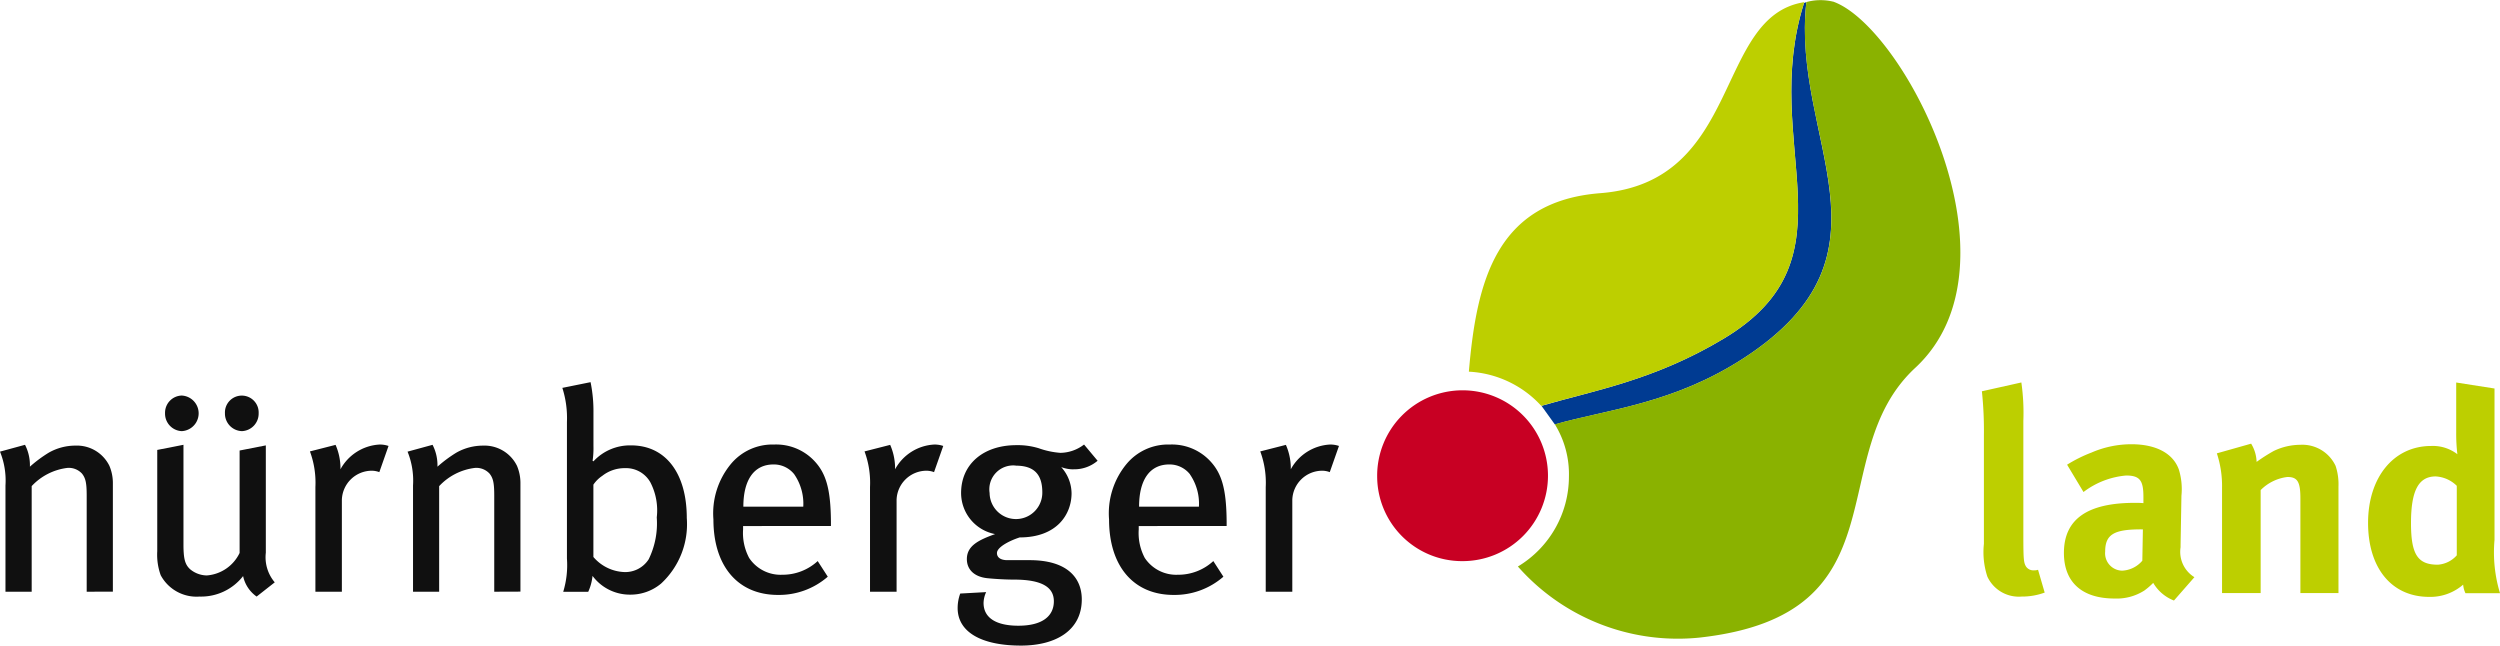 <svg id="Logo" xmlns="http://www.w3.org/2000/svg" xmlns:xlink="http://www.w3.org/1999/xlink" width="159.937" height="41.298" viewBox="0 0 159.937 41.298">
  <defs>
    <clipPath id="clip-path">
      <rect id="Rechteck_1" data-name="Rechteck 1" width="159.937" height="41.298" fill="none"/>
    </clipPath>
  </defs>
  <g id="Gruppe_1" data-name="Gruppe 1" clip-path="url(#clip-path)">
    <path id="Pfad_1" data-name="Pfad 1" d="M5.546,39.517V33.361c0-.82-.074-1.111-.3-1.4a1.149,1.149,0,0,0-.939-.364A3.741,3.741,0,0,0,2.027,32.76v6.757H.35V32.723A4.927,4.927,0,0,0,0,30.555l1.6-.437a2.863,2.863,0,0,1,.313,1.4,8.358,8.358,0,0,1,1.2-.893,3.446,3.446,0,0,1,1.713-.455A2.314,2.314,0,0,1,7,31.466a2.839,2.839,0,0,1,.221,1.147v6.9Z" transform="translate(0 -1.662)" fill="#101010"/>
    <path id="Pfad_2" data-name="Pfad 2" d="M15.946,29.06a1.123,1.123,0,0,1-1.087-1.148,1.079,1.079,0,1,1,2.156,0,1.12,1.12,0,0,1-1.068,1.148m-3.852,0a1.12,1.12,0,0,1-1.068-1.148,1.1,1.1,0,0,1,1.068-1.129,1.14,1.14,0,0,1,0,2.277m4.791,10.583a2.147,2.147,0,0,1-.866-1.311,3.4,3.4,0,0,1-2.783,1.311,2.6,2.6,0,0,1-2.488-1.366,3.853,3.853,0,0,1-.221-1.53V30.262l1.677-.328v6.358c0,.929.092,1.292.423,1.6a1.7,1.7,0,0,0,1.069.4,2.539,2.539,0,0,0,2.1-1.439V30.3l1.677-.328v6.867a2.477,2.477,0,0,0,.571,1.894Z" transform="translate(-0.468 -1.478)" fill="#101010"/>
    <path id="Pfad_3" data-name="Pfad 3" d="M25.189,31.866a1.4,1.4,0,0,0-.479-.091,1.922,1.922,0,0,0-1.917,1.858v5.883H21.1v-6.7a5.767,5.767,0,0,0-.35-2.276l1.64-.419a3.749,3.749,0,0,1,.313,1.4v.163A3.04,3.04,0,0,1,25.207,30.1a1.7,1.7,0,0,1,.571.091Z" transform="translate(-0.922 -1.661)" fill="#101010"/>
    <path id="Pfad_4" data-name="Pfad 4" d="M32.831,39.517V33.361c0-.82-.074-1.111-.3-1.4a1.149,1.149,0,0,0-.939-.364,3.741,3.741,0,0,0-2.285,1.166v6.757H27.635V32.723a4.927,4.927,0,0,0-.35-2.167l1.6-.437a2.863,2.863,0,0,1,.313,1.4,8.357,8.357,0,0,1,1.2-.893,3.446,3.446,0,0,1,1.713-.455,2.314,2.314,0,0,1,2.175,1.293,2.839,2.839,0,0,1,.221,1.147v6.9Z" transform="translate(-1.212 -1.662)" fill="#101010"/>
    <path id="Pfad_5" data-name="Pfad 5" d="M43.3,32.325a1.779,1.779,0,0,0-1.64-.947,2.307,2.307,0,0,0-1.456.491,2.062,2.062,0,0,0-.57.565v4.627a2.741,2.741,0,0,0,1.99.965,1.777,1.777,0,0,0,1.548-.819,5.224,5.224,0,0,0,.516-2.678,3.885,3.885,0,0,0-.387-2.2m.645,6.448a3.045,3.045,0,0,1-1.99.693,2.97,2.97,0,0,1-2.377-1.2,3.252,3.252,0,0,1-.276,1.02h-1.6a5.854,5.854,0,0,0,.239-2.131V28.427a6.341,6.341,0,0,0-.294-2.185l1.806-.365a9.289,9.289,0,0,1,.184,1.968v2.113a5.5,5.5,0,0,1-.055.948l.055.036a3.18,3.18,0,0,1,2.414-1.02c2.193,0,3.557,1.767,3.557,4.646a5.173,5.173,0,0,1-1.659,4.207" transform="translate(-1.672 -1.428)" fill="#101010"/>
    <path id="Pfad_6" data-name="Pfad 6" d="M52.94,32.011a1.668,1.668,0,0,0-1.327-.637c-1.29,0-1.935,1.038-1.935,2.7h3.833a3.314,3.314,0,0,0-.57-2.059m-3.28,3.3v.218a3.4,3.4,0,0,0,.387,1.822,2.415,2.415,0,0,0,2.119,1.075,3.307,3.307,0,0,0,2.267-.875l.645,1a4.748,4.748,0,0,1-3.189,1.166c-2.561,0-4.127-1.84-4.127-4.827a4.954,4.954,0,0,1,1.106-3.535A3.458,3.458,0,0,1,51.65,30.1a3.35,3.35,0,0,1,2.506.984c.811.82,1.106,1.84,1.125,3.935v.291Z" transform="translate(-2.122 -1.661)" fill="#101010"/>
    <path id="Pfad_7" data-name="Pfad 7" d="M62.326,31.866a1.4,1.4,0,0,0-.479-.091,1.922,1.922,0,0,0-1.917,1.858v5.883h-1.7v-6.7a5.746,5.746,0,0,0-.351-2.276l1.641-.419a3.749,3.749,0,0,1,.313,1.4v.163A3.04,3.04,0,0,1,62.344,30.1a1.7,1.7,0,0,1,.571.091Z" transform="translate(-2.571 -1.661)" fill="#101010"/>
    <path id="Pfad_8" data-name="Pfad 8" d="M67.835,31.446A1.527,1.527,0,0,0,66.158,33.2a1.686,1.686,0,1,0,3.372-.036c0-1.166-.534-1.713-1.7-1.713m3.7.237a2.217,2.217,0,0,1-.792-.145,2.535,2.535,0,0,1,.663,1.675c0,1.311-.9,2.824-3.317,2.824-.571.181-1.456.6-1.456,1,0,.273.222.455.664.455H68.72c2.358,0,3.335,1.093,3.335,2.513,0,1.968-1.64,2.952-3.888,2.952-2.58,0-4.054-.893-4.054-2.4a2.715,2.715,0,0,1,.165-.929l1.659-.092a1.744,1.744,0,0,0-.166.693c0,.947.792,1.457,2.229,1.457,1.512,0,2.268-.6,2.268-1.566,0-.874-.72-1.384-2.544-1.384-.645,0-1.382-.055-1.731-.092-.811-.091-1.29-.546-1.29-1.22,0-.856.755-1.221,1.806-1.6A2.677,2.677,0,0,1,64.334,33.2c0-1.84,1.419-3.06,3.538-3.06a4.578,4.578,0,0,1,1.438.2,5.237,5.237,0,0,0,1.382.292A2.537,2.537,0,0,0,72.2,30.1l.867,1.038a2.293,2.293,0,0,1-1.53.546" transform="translate(-2.848 -1.661)" fill="#101010"/>
    <path id="Pfad_9" data-name="Pfad 9" d="M79.433,32.011a1.668,1.668,0,0,0-1.327-.637c-1.29,0-1.935,1.038-1.935,2.7H80a3.314,3.314,0,0,0-.57-2.059m-3.281,3.3v.218a3.392,3.392,0,0,0,.387,1.822,2.415,2.415,0,0,0,2.119,1.075,3.3,3.3,0,0,0,2.266-.875l.645,1a4.743,4.743,0,0,1-3.188,1.166c-2.561,0-4.127-1.84-4.127-4.827a4.95,4.95,0,0,1,1.106-3.535A3.458,3.458,0,0,1,78.143,30.1a3.35,3.35,0,0,1,2.506.984c.811.82,1.106,1.84,1.124,3.935v.291Z" transform="translate(-3.299 -1.661)" fill="#101010"/>
    <path id="Pfad_10" data-name="Pfad 10" d="M88.819,31.866a1.389,1.389,0,0,0-.479-.091,1.922,1.922,0,0,0-1.917,1.858v5.883h-1.7v-6.7a5.767,5.767,0,0,0-.35-2.276l1.64-.419a3.749,3.749,0,0,1,.313,1.4v.163A3.041,3.041,0,0,1,88.838,30.1a1.694,1.694,0,0,1,.57.091Z" transform="translate(-3.748 -1.661)" fill="#101010"/>
    <path id="Pfad_11" data-name="Pfad 11" d="M104.055,27.159l-.854-1.188c3.366-.991,7.2-1.62,11.674-4.309,8.63-5.18,2.248-12.4,5.122-21.461l.151-.06c-1,8.79,6.319,16.047-3.975,22.759-4.51,2.94-8.715,3.295-12.118,4.26" transform="translate(-4.585 -0.008)" fill="#003b92"/>
    <path id="Pfad_12" data-name="Pfad 12" d="M121.781.1c4.539,1.591,12.429,16.786,5.263,23.431-6.017,5.578-.553,15.775-13.775,17.256a13.639,13.639,0,0,1-11.647-4.545,6.712,6.712,0,0,0,3.265-5.749,6.074,6.074,0,0,0-.9-3.347c3.4-.966,7.607-1.319,12.118-4.26C126.4,16.179,119.078,8.922,120.078.132a3.405,3.405,0,0,1,1.7-.028" transform="translate(-4.515 0)" fill="#8ab200"/>
    <path id="Pfad_13" data-name="Pfad 13" d="M119.79.149,119.782.2c-2.874,9.063,3.508,16.281-5.123,21.462-4.484,2.692-8.318,3.319-11.688,4.312a6.734,6.734,0,0,0-4.632-2.188c.494-5.808,1.756-10.9,8.411-11.42,9.115-.706,7.279-11.309,13.039-12.218" transform="translate(-4.369 -0.008)" fill="#bdcf00"/>
    <path id="Pfad_14" data-name="Pfad 14" d="M92.2,31.964a5.464,5.464,0,1,1,5.463,5.4,5.432,5.432,0,0,1-5.463-5.4" transform="translate(-4.096 -1.466)" fill="#c80023"/>
    <path id="Pfad_15" data-name="Pfad 15" d="M135.337,28.319v7.267c0,1.6.018,1.822.165,2.077a.567.567,0,0,0,.5.255.815.815,0,0,0,.276-.037l.424,1.458a4.178,4.178,0,0,1-1.474.255,2.217,2.217,0,0,1-2.192-1.275,4.993,4.993,0,0,1-.222-2.095V29.266a23.853,23.853,0,0,0-.129-2.805l2.525-.564a13.763,13.763,0,0,1,.129,2.422" transform="translate(-5.894 -1.429)" fill="#bdcf00"/>
    <path id="Pfad_16" data-name="Pfad 16" d="M143.116,35.526c-1.714,0-2.3.31-2.3,1.421a1.112,1.112,0,0,0,1.087,1.221,1.8,1.8,0,0,0,1.29-.638l.036-2Zm-3.207-4.9a6.448,6.448,0,0,1,2.58-.546c1.584,0,2.672.583,3.041,1.62a4.262,4.262,0,0,1,.165,1.676l-.055,3.133v.164a1.9,1.9,0,0,0,.885,1.912l-1.308,1.494a2.631,2.631,0,0,1-1.327-1.13,4.563,4.563,0,0,1-.57.492,3.293,3.293,0,0,1-1.9.51c-2.1,0-3.243-1.056-3.243-2.915,0-2.185,1.53-3.206,4.533-3.206.184,0,.351,0,.553.018v-.382c0-1.038-.2-1.385-1.106-1.385a5.235,5.235,0,0,0-2.727,1.056l-1.05-1.748a9.064,9.064,0,0,1,1.529-.765" transform="translate(-6.138 -1.66)" fill="#bdcf00"/>
    <path id="Pfad_17" data-name="Pfad 17" d="M150.609,30.041a2.372,2.372,0,0,1,.35,1.166,11.139,11.139,0,0,1,1.087-.693,3.928,3.928,0,0,1,1.7-.4,2.348,2.348,0,0,1,2.266,1.348,3.719,3.719,0,0,1,.184,1.329V39.6H153.76V33.539c0-1.057-.184-1.366-.829-1.366a2.894,2.894,0,0,0-1.713.838V39.6h-2.47V32.846a6.636,6.636,0,0,0-.332-2.185Z" transform="translate(-6.593 -1.658)" fill="#bdcf00"/>
    <path id="Pfad_18" data-name="Pfad 18" d="M162.87,31.908c-1.106,0-1.584.911-1.584,2.987,0,2,.423,2.66,1.713,2.66a1.772,1.772,0,0,0,1.216-.6V32.509a2.071,2.071,0,0,0-1.345-.6m3.759,4.062a8.99,8.99,0,0,0,.351,3.406h-2.211a1.614,1.614,0,0,1-.147-.546,3.19,3.19,0,0,1-2.175.783c-2.4,0-3.907-1.84-3.907-4.736,0-2.914,1.641-4.918,4.035-4.918a2.562,2.562,0,0,1,1.678.528,11.093,11.093,0,0,1-.075-1.384V25.9l2.451.383Z" transform="translate(-7.043 -1.429)" fill="#bdcf00"/>
  </g>
</svg>
